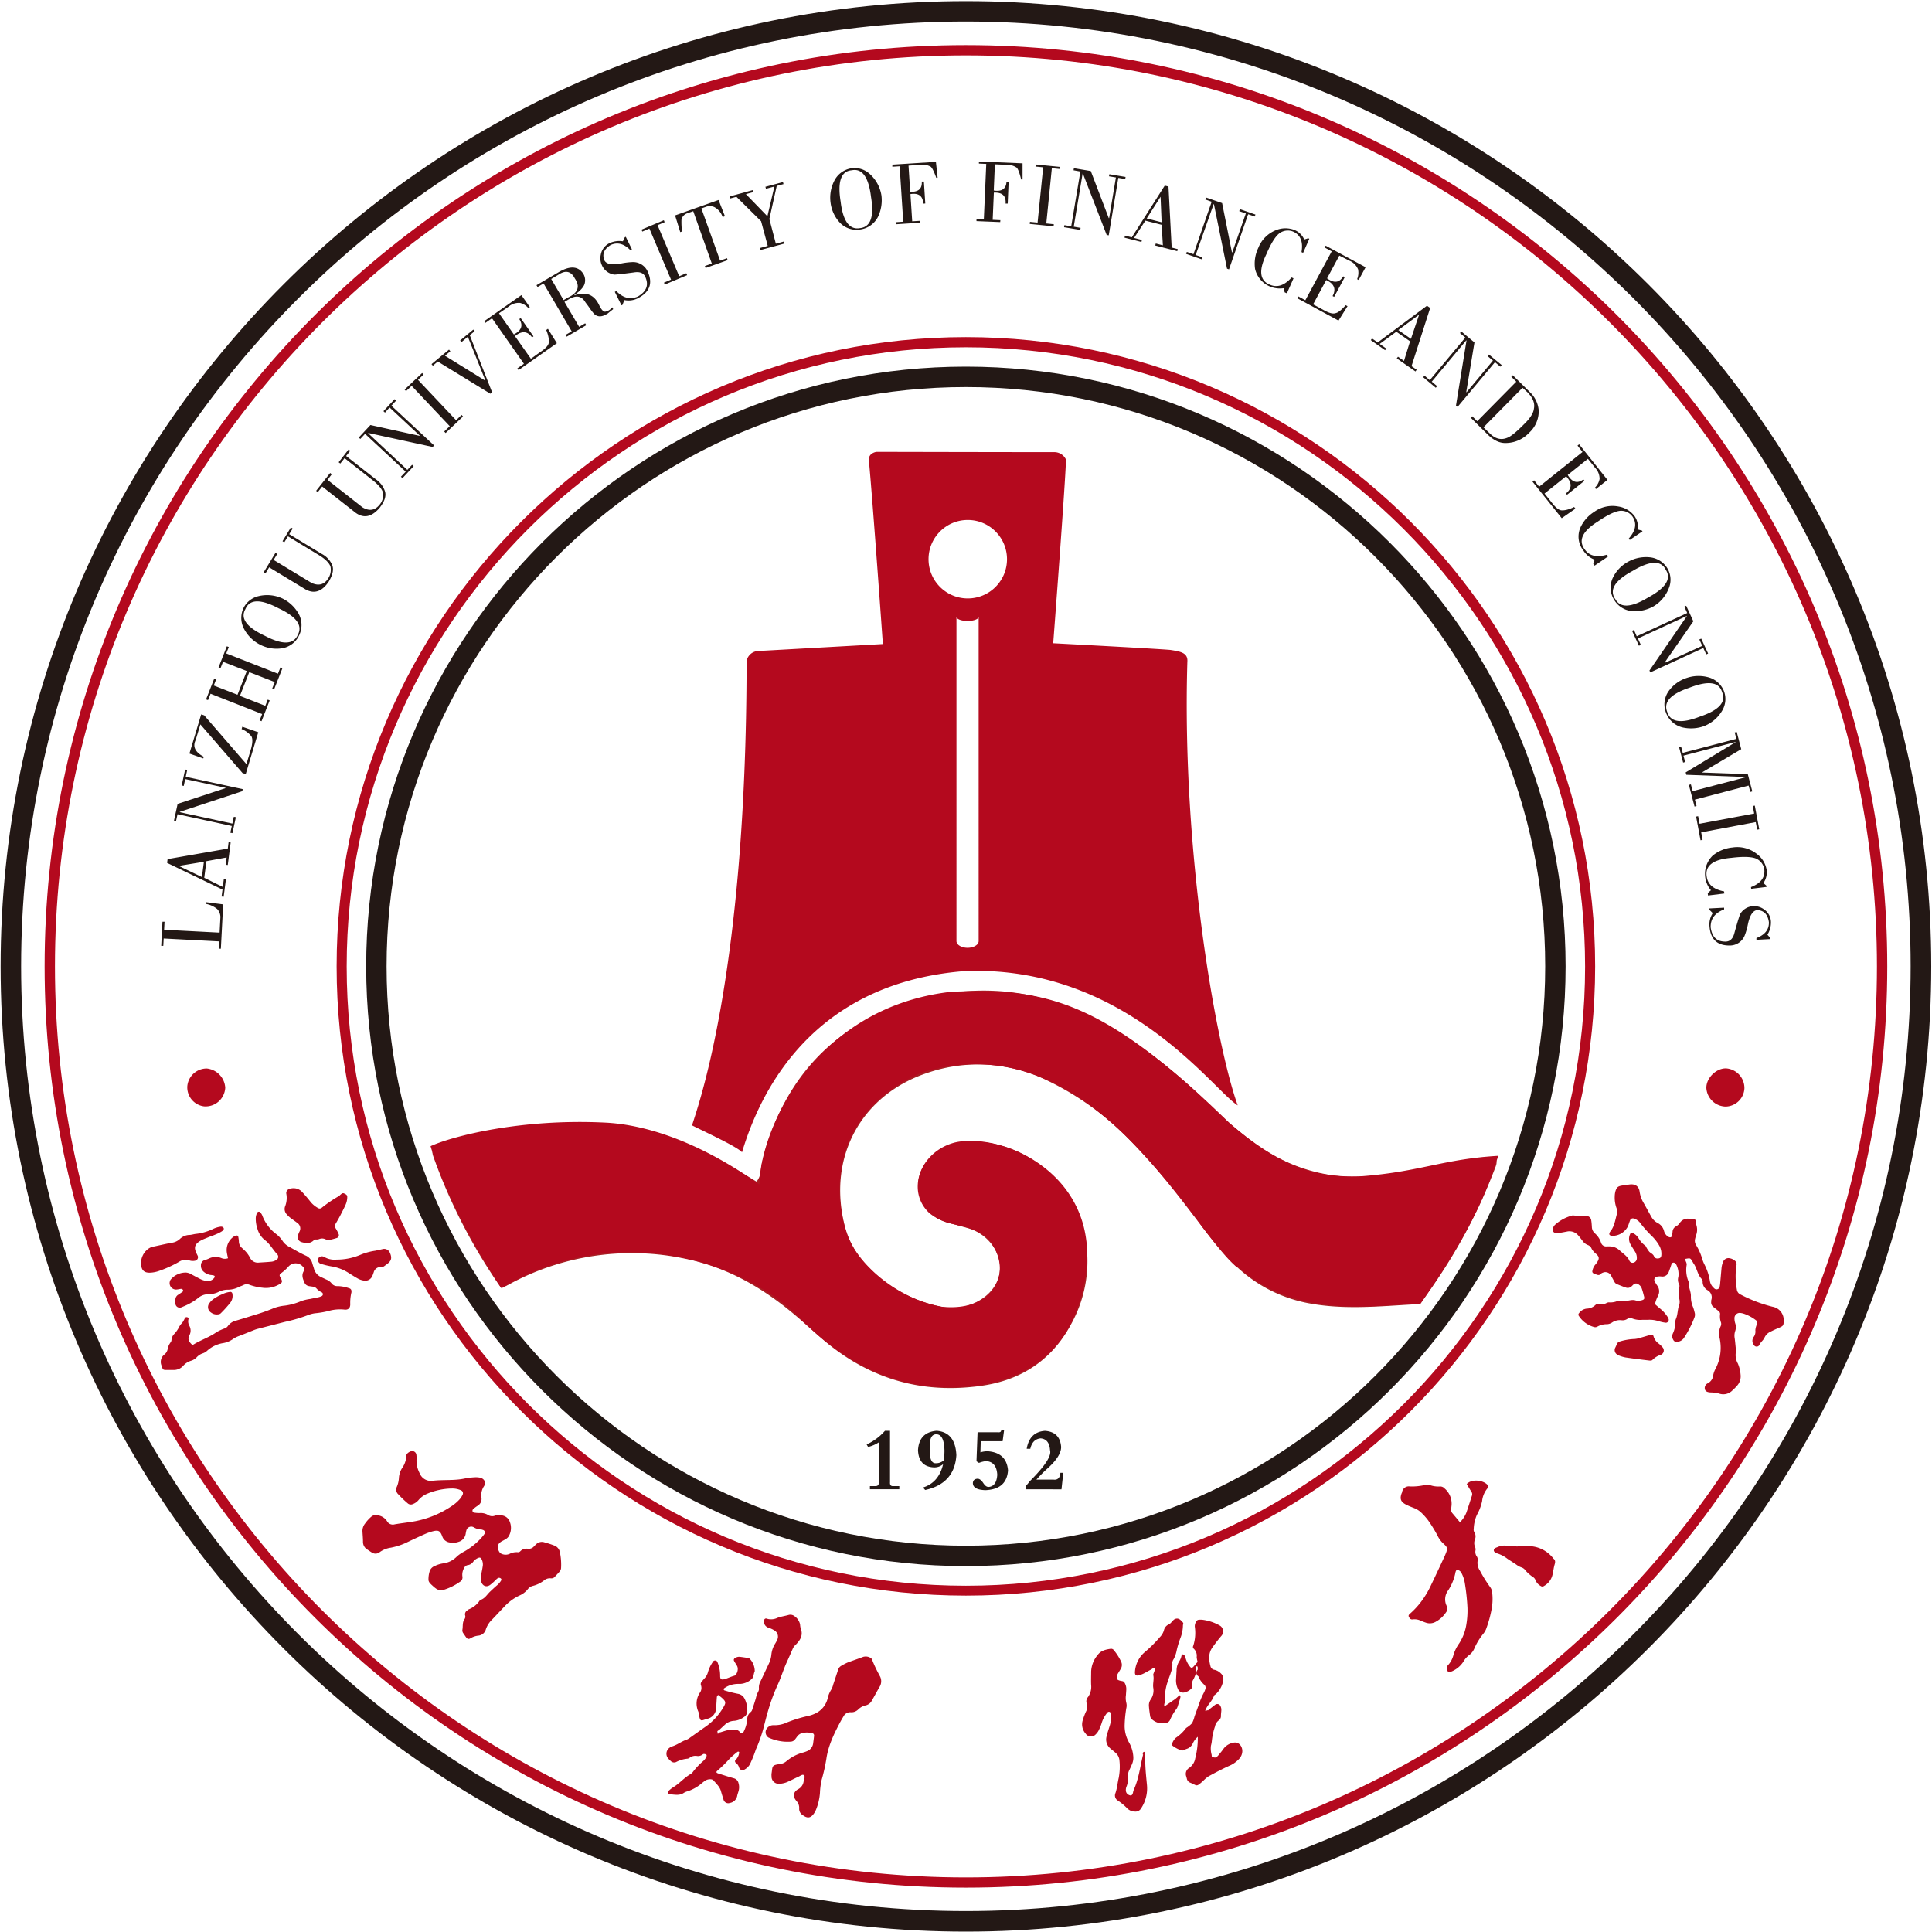 <svg xmlns="http://www.w3.org/2000/svg" width="865" height="865" fill="none"><path fill="#B4091E" d="M92.601 478.385a9.23 9.23 0 0 1 8.246 8.574 8.816 8.816 0 0 1-9.46 8.389 8.575 8.575 0 0 1-7.517-9.075 8.703 8.703 0 0 1 8.731-7.888M772.561 495.435a8.855 8.855 0 0 1-8.579-8.218c-.18-4.573 4.589-9.218 9.119-8.86a8.846 8.846 0 0 1 7.92 8.86 8.58 8.58 0 0 1-8.46 8.218"/><path fill="#A81F24" d="M224.213 576.402a247.7 247.7 0 0 1-30.195-58.59c-.857-2.344-.471-4.358 2.172-5.302a87 87 0 0 1 10.332-3.502 234.4 234.4 0 0 1 67.421-5.287c17.878 1.272 34.026 7.702 49.473 16.292 5.045 2.858 10.004 5.844 15.305 9.031 2.287-2.858 1.844-5.93 2.487-8.574 9.846-40.014 35.197-65.036 74.995-74.153 30.995-7.145 60.237-.329 86.787 17.005a246.7 246.7 0 0 1 37.44 30.196 205 205 0 0 0 18.9 16.619c19.78 15.106 41.86 19.807 66.15 15.12 12.18-2.343 24.3-4.558 36.57-6.745 2.46-.443 4.99-.443 7.15-.629 1.63 2.33.53 4.016 0 5.574a245.1 245.1 0 0 1-31.68 57.847c-2.42 2.529-2.72 2.615-7.28 2.858-14.57.886-29.09 2.1-43.67-.543A64.1 64.1 0 0 1 553 566.47a153 153 0 0 1-16.23-19.291 345 345 0 0 0-31-36.856 129.7 129.7 0 0 0-37.15-26.694 70.2 70.2 0 0 0-53.317-3.301c-28.709 9.46-44.757 36.398-37.326 67.622a40.6 40.6 0 0 0 9.66 18.192 62.24 62.24 0 0 0 32.767 18.691 24.1 24.1 0 0 0 15.048-1.057c7.645-3.215 12.304-9.289 12.304-16.477 0-6.73-5.145-13.847-12.261-16.691-2.358-.943-4.873-1.429-7.331-2.2-1.744-.501-3.544-.844-5.245-1.43-13.204-4.901-15.976-20.563-5.273-29.852 4.93-4.288 10.818-5.831 17.149-5.96 22.135-.486 43.845 15.82 49.815 37.456a58 58 0 0 1-5.2 44.514c-8.58 15.848-22.265 24.837-40.014 27.324q-40.227 5.716-71.18-20.936c-4.144-3.573-8.174-7.303-12.361-10.818-14.419-12.204-30.581-21.478-49.158-25.165a115.07 115.07 0 0 0-76.596 10.346c-1.3.672-2.587 1.429-3.887 2.029q-.979.332-2.001.486"/><path fill="#231815" d="M432.453 701.173c-148.061 0-268.5-120.454-268.5-268.502 0-148.049 120.496-268.517 268.5-268.517 148.009 0 268.499 120.453 268.499 268.517 0 148.062-120.39 268.502-268.499 268.502m0-527.873c-143.017 0-259.368 116.353-259.368 259.371S289.55 692.042 432.453 692.042c142.899 0 259.369-116.368 259.369-259.371 0-143.004-116.3-259.371-259.369-259.371"/><path fill="#B4091E" d="M432.451 714.39c-155.349 0-281.732-126.384-281.732-281.721s126.44-281.735 281.732-281.735c155.289 0 281.729 126.384 281.729 281.735S587.86 714.39 432.451 714.39m0-558.897c-152.834 0-277.231 124.326-277.231 277.233S279.545 709.96 432.451 709.96c152.909 0 277.229-124.326 277.229-277.163 0-152.835-124.32-277.304-277.229-277.304"/><path fill="#B4091E" d="M432.451 845.133c-227.444 0-412.474-185.032-412.474-412.463 0-227.433 185.087-412.479 412.474-412.479 227.389 0 412.519 185.032 412.519 412.479 0 227.445-185.03 412.463-412.519 412.463m0-820.34c-224.857 0-407.844 182.917-407.844 407.877 0 224.959 182.987 407.89 407.844 407.89 224.859 0 407.899-182.917 407.899-407.89 0-224.975-182.93-407.877-407.899-407.877"/><path fill="#231815" d="M432.447 864.826C194.143 864.826.281 670.963.281 432.67.281 194.378 194.2.5 432.447.5c238.249 0 432.209 193.864 432.209 432.17s-193.86 432.156-432.209 432.156m0-855.194c-233.26 0-422.99 189.776-422.99 422.995 0 233.22 189.773 422.996 422.99 422.996 233.219 0 422.989-189.776 422.989-422.996S665.766 9.632 432.447 9.632"/><path fill="#231815" d="m99.918 404.917-1.03 19.85h-.942l.17-3.273-24.835-1.301-.172 3.288h-.93l.559-10.79h.929l-.186 3.587 24.836 1.286.372-7.017a5.35 5.35 0 0 0-1.43-3.529 11.3 11.3 0 0 0-4.901-2.287v-.786zM101.149 393.742l-1.015 7.76-.929-.115.416-3.101-24.808-11.946.227-1.701 26.952-4.701.357-2.858.929.128-1.3 10.075-.929-.114.415-3.259-9.046 1.658-.972 7.445 8.303 4.087.471-3.572zm-10.746-1.072.886-6.83-11.275 1.843zM103.777 369.822l-24.293-5.273-.672 3.058-.914-.2 1.63-7.489 21.434-7.045v-.157l-18.034-3.901-.658 3.058-.929-.2 1.558-7.146.915.201-.658 3.058 25.523 5.53-.186.915-27.995 9.246v.158l23.536 5.101.658-3.044.914.186-1.543 7.145-.929-.2zM91.415 320.263l18.919 21.849 2.115-7.045c.658-2.529.701-4.287.143-5.344a10.3 10.3 0 0 0-4.415-3.287l.314-1.057 7.145 2.472-5.615 18.72-1.43-.457-18.876-21.793-2.115 7.031q-2.145 4.416 3.629 7.459l-.215.758-6.201-2.187 5.258-17.534zM106.334 311.059l4.159-10.632-10.632-4.116-1.144 2.858-.871-.343 3.715-9.474.872.343-1.143 2.858 23.15 9.074 1.143-2.858.886.343-3.715 9.46-.872-.343 1.143-2.858-11.432-4.444-4.173 10.632 11.361 4.444 1.086-2.758.872.343-3.644 9.317-.872-.343 1.143-2.858-23.093-9.103-1.143 2.858-.872-.328 3.659-9.332.87.343-1.085 2.773zM133.866 284.565a10.23 10.23 0 0 1-7.745 5.716 16.04 16.04 0 0 1-9.66-1.644 16.62 16.62 0 0 1-7.431-7.545 10.38 10.38 0 0 1 0-8.888 10.11 10.11 0 0 1 6.845-5.331 16.27 16.27 0 0 1 10.775 1.172 17 17 0 0 1 6.516 5.859 10.53 10.53 0 0 1 .7 10.661m-.557-.286q3.487-6.303-8.574-11.933-12.047-6.344-14.833.315-3.63 6.244 8.702 12.004 11.79 6.2 14.705-.386M118.062 256.213l5.274-8.689.8.486-1.628 2.672 16.99 10.304q4.73 2.144 7.388-1.93a7.03 7.03 0 0 0 1.072-5.387c-.572-1.672-2.357-3.444-5.401-5.273l-13.634-8.275-1.629 2.673-.799-.487 3.729-6.159.815.486-1.544 2.515 14.576 8.847a10.24 10.24 0 0 1 4.588 4.801c.872 1.987.37 4.502-1.43 7.531q-4.502 6.773-10.403 3.573l-16.305-9.903-1.63 2.672zM141.531 219.756l6.288-7.988.729.572-1.901 2.515 15.633 12.275c2.959 1.786 5.488 1.429 7.56-1.029a6.95 6.95 0 0 0 1.715-5.216c-.357-1.743-1.944-3.701-4.73-5.902l-12.547-9.846-1.915 2.401-.743-.571 4.444-5.717.743.572-1.843 2.344 13.418 10.517a10.3 10.3 0 0 1 3.987 5.316q.916 3.13-2.357 7.303-5.274 6.216-10.747 2.3l-15.019-11.775-1.929 2.458zM181.654 211.182l-18.206-16.934-2.129 2.287-.686-.643 5.216-5.602 21.978 4.844.1-.114-13.504-12.576-2.058 2.301-.686-.643 5.002-5.387.686.643-2.129 2.286 19.12 17.792-.629.686-28.78-6.26-.115.115 17.535 16.405 2.129-2.287.7.644-5.016 5.373-.672-.686zM206.664 185.775l.643.686-7.788 7.417-.643-.686 2.501-2.372-17.077-18.063-2.501 2.358-.643-.686 7.845-7.417.643.686-2.501 2.372 17.077 18.077zM193.803 163.754l-.6-.729 7.831-6.488.6.729-2.415 2.001 17.963 11.117.114-.1-7.831-19.506-2.858 2.401-.6-.729 5.901-4.888.601.714-2.172 1.802 10.003 25.594-.815.6-23.536-14.419zM249.321 153.664l-17.148 12.032-.543-.771 2.944-2.058-14.29-20.364-2.958 2.058-.529-.757 16.648-11.675 3.773 5.373-.644.457a7.36 7.36 0 0 0-3.744-2.344 7.15 7.15 0 0 0-5.13 1.672l-4.287 2.973 6.645 9.474q5.188-2.673 2.429-6.874l.644-.443 5.716 8.189-.629.457c-2.044-2.858-4.587-3.087-7.66-.557l7.145 10.117 3.959-2.858c2.544-1.643 3.887-3.101 4.03-4.287s0-3.044-1.129-5.716l.757-.543zM262.51 145.591l-8.774 5.144-.472-.814 2.701-1.572-12.589-21.435-2.701 1.586-.472-.815 10.246-6.016q7.218-4.072 10.561.686a5.56 5.56 0 0 1 .686 4.859c-.472 1.429-1.987 3.101-4.587 4.873l.085.128q7.675-2.672 11.004 4.287c1.043 2.172 2 3.187 2.858 3.03a4.87 4.87 0 0 0 3.029-1.958l.472.815c-.572.457-1.429 1.114-2.458 1.986l-.414.229c-2.33 1.429-4.287 1.343-5.717-.1a27 27 0 0 1-2.143-2.816c-.772-1.114-1.429-1.914-1.772-2.415-1.629-2.772-4.073-3.229-7.302-1.329l-2.03 1.201 6.574 11.189 2.701-1.586zm-15.719-20.678 5.545 9.446 1.886-1.115q6.859-3.129 3.144-8.574-2.515-4.887-7.345-1.686zM279.545 134.343l-.857 2.158-.429.215-3.001-6.045.7-.343c3.059 3.158 6.288 3.944 9.704 2.386 3.615-2.115 4.772-4.844 3.486-8.159q-1.029-3.301-5.316-2.587-6.387.858-8.76.986a7.14 7.14 0 0 1-5.53-4.073 7.42 7.42 0 0 1-.529-4.973 7.02 7.02 0 0 1 4.287-5.216c1.767-.732 3.7-.96 5.588-.657l.857-1.815.429-.2 2.758 5.616-.714.343c-2.858-2.858-5.717-3.672-8.789-2.3q-4.43 2.7-2.858 6.83c.872 1.787 3.43 2.258 7.674 1.429a32 32 0 0 1 5.116-.6 7.15 7.15 0 0 1 6.688 4.387q3.358 7.588-4.073 11.59a9.08 9.08 0 0 1-6.431 1.028M307.268 122.34l.372.857-10.003 4.201-.358-.857 3.159-1.343-9.689-22.865-3.173 1.344-.357-.872 10.003-4.202.358.872-3.173 1.344 9.689 22.864zM325.785 116.481l-9.874 3.501-.314-.886 3.101-1.101-8.317-23.436-2.515.886a3.84 3.84 0 0 0-2.758 2.972q-.064 2.055.128 4.101c.144.344.217.713.214 1.087l-.885.315-2.315-7.475 19.463-6.902 2.858 7.26-1.029.37a7.87 7.87 0 0 0-3.744-4.472 5.06 5.06 0 0 0-4.016 0l-1.757.615 8.388 23.379 3.087-1.1zM343.58 96.817l3.129-13.305-3.772 1.015-.243-.9 7.86-2.115.242.914-3.029.8-3.301 14.82 2.901 11.061 3.472-.943.243.914-10.575 2.858-.242-.9 3.472-.943-2.972-11.033-11.047-10.946-2.858.772-.243-.915 10.432-2.858.243.9-3.329.9zM385.094 102.749a10.26 10.26 0 0 1-9.131-3.13 16 16 0 0 1-4.102-8.888 16.6 16.6 0 0 1 2.001-10.404 10.38 10.38 0 0 1 7.345-4.987c3.012-.432 6.058.53 8.274 2.615a16.3 16.3 0 0 1 5.159 9.532c.37 2.95-.024 5.947-1.143 8.702a10.52 10.52 0 0 1-8.403 6.56m-.086-.615q7.146-.714 4.988-13.833-1.601-13.49-8.66-12.061-7.145.558-4.973 13.976 1.571 13.176 8.645 11.918M411.741 99.719l-10.617.685v-.928l3.272-.215-1.6-24.822-3.273.214v-.943l19.506-1.243.772 7.145h-.614c-1.029-2.858-1.858-4.516-2.515-5.002a7.7 7.7 0 0 0-4.916-.786l-4.988.33.743 11.703q5.503.285 5.188-4.573h.943l.629 9.832-.929.071c-.129-3.444-2.044-4.887-5.716-4.287l.786 12.176 3.429-.215zM447.813 99.432l-10.618-.443v-.944l3.287.144 1.086-24.809-3.287-.142v-.93l19.535.815v7.217h-.629c-.7-2.958-1.429-4.702-1.957-5.26a7.75 7.75 0 0 0-4.802-1.3l-5.001-.214-.501 11.733q5.445.856 5.716-3.987h.944l-.415 9.846h-.943c.257-3.444-1.429-5.073-5.259-4.93l-.529 12.19 3.444.156zM471.82 100.39l-.1.943-10.689-1.086.1-.928 3.416.342 2.503-24.75-3.432-.343.1-.93 10.732 1.072-.1.944-3.42-.343-2.48 24.736zM479.606 101.333l4.1-24.536-3.06-.558.16-.928 7.56 1.271 8.06 21.093h.16l3.03-18.22-3.09-.515.16-.929 7.26 1.215-.16.929-3.09-.514-4.29 25.722-.92-.157-10.64-27.466h-.14l-3.97 23.75 3.07.529-.14.915-7.26-1.201.15-.929zM511.051 108.334l-7.59-1.929.24-.915 3.03.772 14.75-23.164 1.67.414 1.43 27.323 2.73.7-.23.915-9.86-2.53.24-.9 3.19.815-.57-9.189-7.27-1.858-5.05 7.746 3.49.9zm2.36-10.532 6.67 1.715-.47-11.432zM534.337 113.808l8.15-23.479-2.86-1.029.3-.886 7.24 2.515 4.4 22.065h.16l6.06-17.435-2.96-1.029.32-.886 6.94 2.415-.31.886-2.95-1.028-8.57 24.679-.89-.314-5.86-28.867h-.14l-8.03 22.751 2.96 1.029-.32.886-6.93-2.416.32-.886zM586.211 106.905l-2.77 6.288-.73-.314c.82-4.659-.45-7.731-3.78-9.203a6.29 6.29 0 0 0-6.21.857c-1.8 1.429-3.73 4.573-5.71 9.232q-5.415 11.117 1.77 13.79c3.19 1.295 6.36.185 9.5-3.33l.86.386-2.97 6.716-1-.443-.37-1.872a11.353 11.353 0 0 1-12.87-8.574c-.47-3.221.02-6.511 1.43-9.446a14.04 14.04 0 0 1 7.71-7.859 11.22 11.22 0 0 1 8.46-.186 8.23 8.23 0 0 1 4.41 4.287l1.79-.572zM599.278 143.532l-18.45-10.004.44-.829 3.17 1.715 11.81-21.893-3.16-1.7.44-.829 17.89 9.646-3.11 5.716-.69-.372c.58-1.392.72-2.926.42-4.401a7.17 7.17 0 0 0-3.81-3.83l-4.58-2.315-5.49 10.189q4.71 3.43 7.23-.9l.69.371-4.75 8.817-.7-.371c1.69-3.134.73-5.516-2.86-7.145l-5.86 10.875 4.29 2.3c2.62 1.534 4.53 2.083 5.72 1.644 1.16-.2 2.7-1.429 4.58-3.573l.83.443zM620.142 156.793l-6.4-4.501.54-.757 2.56 1.786 22.05-16.434 1.43.986-8.35 26.051 2.3 1.615-.54.772-8.36-5.845.54-.757 2.69 1.886 2.71-8.789-6.14-4.287-7.46 5.459 2.94 2.072zm5.94-9.017 5.63 3.944 3.66-10.846zM640.127 170.227l15.93-19.091-2.4-2.015.6-.715 5.89 4.916-3.669 22.208.13.1 11.819-14.177-2.4-2.001.6-.714 5.711 4.701-.6.729-2.4-2.015-16.73 20.008-.731-.586 4.711-29.082-.11-.1-15.451 18.492 2.4 2-.599.729-5.64-4.716.599-.728zM661.402 188.576l17.47-17.691-2.23-2.201.67-.672 7.68 7.588a12.74 12.74 0 0 1 3.93 8.275c.06 3.756-1.5 7.356-4.29 9.874a14.41 14.41 0 0 1-10.47 4.602c-2.73.085-5.43-1.191-8.11-3.83l-7.56-7.474.66-.672zm20.26-14.948-17.48 17.706 2.86 2.744c2.45 2.411 5.03 3.058 7.76 1.943 1.54-.533 4-2.505 7.37-5.916 2.86-2.744 4.39-5.126 4.6-7.145.5-2.444-.48-4.859-2.85-7.288zM699.223 232.004l-13.09-16.362.73-.586 2.24 2.858 19.42-15.548-2.24-2.858.73-.586 12.68 15.934-5.14 4.101-.48-.614a7.4 7.4 0 0 0 2.1-3.887 7.17 7.17 0 0 0-2-5.002l-3.23-4.03-9.03 7.231c2 3.344 4.29 4.001 7 2.001l.5.614-7.82 6.245-.48-.6c2.76-2.219 2.78-4.777.07-7.674l-9.66 7.717 3.03 3.787c1.81 2.429 3.34 3.672 4.6 3.744 1.26.071 3.03-.229 5.62-1.501l.58.743zM735.402 237.863l-5.71 3.873-.44-.643c3.14-3.534 3.69-6.812 1.64-9.832a6.24 6.24 0 0 0-5.72-2.544c-2.31.315-5.59 1.901-9.8 4.788-6.99 4.372-8.9 8.584-5.72 12.632 2.02 2.791 5.29 3.526 9.82 2.201l.53.771-6.07 4.145-.62-.915.66-1.758a10.26 10.26 0 0 1-5.07-4.115 10.09 10.09 0 0 1-1.43-10.003 16.26 16.26 0 0 1 6.23-7.26 13.98 13.98 0 0 1 10.82-2.443c2.89.423 5.51 1.962 7.28 4.287a8.2 8.2 0 0 1 1.43 6.016l1.83.457zM722.537 268.317a10.3 10.3 0 0 1-.44-9.632 16.2 16.2 0 0 1 6.769-7.145 16.6 16.6 0 0 1 10.411-1.958c3.07.49 5.769 2.331 7.339 5.016a9.96 9.96 0 0 1 .601 8.646 16.27 16.27 0 0 1-6.99 8.288 17.3 17.3 0 0 1-8.57 2.129 10.53 10.53 0 0 1-9.12-5.344m.55-.301c2.18 4.278 7.07 4.135 14.69-.428 7.99-4.306 10.67-8.464 8.03-12.476-2.11-4.325-7.05-4.158-14.84.501-7.84 4.201-10.48 8.335-7.94 12.403zM732.803 284.879l22.61-10.418-1.31-2.858.84-.4 3.21 6.96-12.86 18.491v.143l16.85-7.631-1.31-2.858.85-.386 3.08 6.674-.85.386-1.31-2.858-23.72 10.932-.39-.844 16.71-24.293v-.143l-21.87 10.089 1.3 2.858-.85.386-3.08-6.674.86-.385zM745.887 319.033a10.23 10.23 0 0 1 1.19-9.575 15.98 15.98 0 0 1 7.86-5.844 16.52 16.52 0 0 1 10.59-.186c2.94.996 5.29 3.262 6.39 6.173 1.01 2.842.69 5.988-.86 8.574a16.3 16.3 0 0 1-8.29 6.988c-2.8.976-5.81 1.208-8.73.672a10.52 10.52 0 0 1-8.15-6.802m.59-.215q2.16 6.874 14.55 2.044c8.57-2.858 11.9-6.507 10-10.946-1.32-4.621-6.22-5.284-14.69-1.987-8.4 2.811-11.69 6.441-9.86 10.889M777.422 330.808l-.76-2.858.91-.243 2.02 7.717-17.63 10.446 20.57.743 2.02 7.717-.9.243-.76-2.859-24.05 6.302.74 2.859-.9.228-2.54-9.674.91-.243.79 3.029 23.61-6.187v-.158l-26.45-.986-.29-1.057 22.61-13.69-23.6 6.188.76 2.858-.91.243-1.83-6.96.91-.243.75 2.858zM762.283 376.038l-.91.171-1.99-10.604.92-.172.63 3.388 24.45-4.574-.63-3.387.91-.171 1.99 10.604-.92.172-.64-3.387-24.43 4.587zM790.887 397.102l-6.84.843-.09-.771c4.42-1.701 6.39-4.373 5.95-7.988a6.27 6.27 0 0 0-3.9-4.873c-2.22-.786-5.85-.858-10.92-.229q-12.3 1.056-10.92 8.574c.53 3.415 3.12 5.559 7.75 6.459l.11.929-7.3.9-.13-1.086 1.43-1.271c-3.84-4.593-3.48-11.367.81-15.534a16.42 16.42 0 0 1 8.86-3.615c3.81-.592 7.69.411 10.73 2.772 2.38 1.708 4 4.268 4.52 7.145a8.3 8.3 0 0 1-1.43 6.002l1.43 1.257zM766.843 408.835l-1.64-1.629v-.472l6.72-.343v.772c-4.1 1.572-6.11 4.234-6.02 7.988.54 4.158 2.57 6.288 6.13 6.416 2.32.2 3.82-1.086 4.5-3.83q1.71-6.202 2.55-8.431a7.12 7.12 0 0 1 5.91-3.601 7.4 7.4 0 0 1 4.77 1.429 6.99 6.99 0 0 1 3.13 5.945 10.3 10.3 0 0 1-1.58 5.416l1.33 1.5v.458l-6.25.328v-.786c3.79-1.429 5.72-3.844 5.58-7.145-.49-3.415-2.21-5.216-5.14-5.373-1.97.1-3.42 2.272-4.28 6.488a29 29 0 0 1-1.43 4.93 7.155 7.155 0 0 1-6.66 4.43c-5.54.076-8.55-2.691-9.05-8.303a9.2 9.2 0 0 1 1.43-6.187"/><path fill="#B4091E" d="M249.537 704.744c-.329.343-.658.671-.958 1.029a2.11 2.11 0 0 1-1.986.871 4.12 4.12 0 0 0-3.13 1.029 13.5 13.5 0 0 1-5.058 2.401 4.17 4.17 0 0 0-2.244 1.629 9.76 9.76 0 0 1-3.587 2.644 21.8 21.8 0 0 0-6.945 5.173c-1.772 1.815-3.472 3.687-5.23 5.516a10.9 10.9 0 0 0-2.858 4.416 3.82 3.82 0 0 1-3.487 2.859 8.7 8.7 0 0 0-3.43 1.2c-.843.486-1.429.286-1.972-.514-.414-.543-.757-1.129-1.157-1.672a2.1 2.1 0 0 1-.472-1.615c.315-1.644-.114-3.474 1.043-4.917a1.97 1.97 0 0 0 .158-1.658 2.03 2.03 0 0 1 1.014-2.143c.207-.19.438-.355.686-.486a10.4 10.4 0 0 0 4.773-3.801.8.8 0 0 1 .386-.386c2.043-.615 2.987-2.472 4.416-3.787.886-.829 1.772-1.672 2.686-2.472a9.3 9.3 0 0 0 2.087-2.272c.185-.329.343-.772 0-1.029a1.2 1.2 0 0 0-1.344-.229 7 7 0 0 0-1.043.9 23 23 0 0 1-2.529 2.23c-1.701 1.129-3.373.371-3.944-1.658a6.1 6.1 0 0 1 0-2.858c.214-1.215.5-2.415.671-3.63a5.05 5.05 0 0 0-.557-3.601.94.94 0 0 0-1.2-.471 5.15 5.15 0 0 0-2.516 1.857 3.44 3.44 0 0 1-2.3 1.429c-1.143.129-1.715 1.072-2.087 2.072a5.8 5.8 0 0 0-.385 3.073 2.245 2.245 0 0 1-1.172 2.372 25.7 25.7 0 0 1-7.045 3.501 3.95 3.95 0 0 1-3.787-.643 10 10 0 0 1-1.129-.929c-.843-.786-1.944-1.629-2.058-2.715a11.9 11.9 0 0 1 .586-4.173 3.78 3.78 0 0 1 2.158-2.129 13 13 0 0 1 3.758-1.186 10.35 10.35 0 0 0 6.202-3.087 15.5 15.5 0 0 1 3.244-2.201 31 31 0 0 0 7.674-6.101q.764-.854 1.429-1.787a1.17 1.17 0 0 0-.729-1.815 2.2 2.2 0 0 0-.829-.2 6.84 6.84 0 0 1-3.258-1 2.243 2.243 0 0 0-3.301 1.501q-.188.705-.286 1.429a4.45 4.45 0 0 1-3.172 3.601 7.4 7.4 0 0 1-3.944.286 4.03 4.03 0 0 1-3.373-2.759c-.9-2.429-1.715-2.858-4.087-2.286a23 23 0 0 0-3.73 1.3 272 272 0 0 0-7.431 3.43 30 30 0 0 1-7.745 2.644 11.14 11.14 0 0 0-4.944 1.958 3 3 0 0 1-3.716.128c-.743-.471-1.429-.957-2.158-1.429a3.93 3.93 0 0 1-1.672-3.201c0-1.529-.142-3.044-.228-4.573a5.26 5.26 0 0 1 1.157-3.687 16.7 16.7 0 0 1 2.858-3.129 2.86 2.86 0 0 1 2.401-.6 5.89 5.89 0 0 1 4.573 2.658 2.946 2.946 0 0 0 3.415 1.429c3.087-.543 6.217-.858 9.289-1.429a44 44 0 0 0 16.319-6.803 17.5 17.5 0 0 0 3.602-3.129 8.5 8.5 0 0 0 1.2-1.886 1.43 1.43 0 0 0-.872-2.058 9.5 9.5 0 0 0-3.858-.743 29.5 29.5 0 0 0-11.318 2.429 10.3 10.3 0 0 0-3.601 2.658 6.1 6.1 0 0 1-2.73 1.929 2.07 2.07 0 0 1-2.143-.343 46 46 0 0 1-4.201-4.015 2.86 2.86 0 0 1-.715-3.401c.559-1.309.877-2.708.943-4.13a9.4 9.4 0 0 1 1.429-4.287 10 10 0 0 0 1.872-5.531c0-1.043 1.915-2.258 2.973-2.029a1.89 1.89 0 0 1 1.529 1.558c.103.757.125 1.523.071 2.286a12.1 12.1 0 0 0 1.429 6.088 5.375 5.375 0 0 0 5.573 3.358c4.916-.614 10.004 0 14.791-1.086a32 32 0 0 1 4.287-.5 9.4 9.4 0 0 1 2.001.1c2.157.3 3.286 2.129 2.1 3.93a7.24 7.24 0 0 0-1.1 5.144 3.53 3.53 0 0 1-1.758 3.587c-.707.449-1.372.96-1.986 1.529a.886.886 0 0 0 .471 1.529c.846.133 1.702.196 2.558.186a6.2 6.2 0 0 1 3.587.829c.973.637 2.199.75 3.273.3a5.8 5.8 0 0 1 3.386 0 4.29 4.29 0 0 1 3.13 2.758 7.39 7.39 0 0 1-.515 6.573 3.7 3.7 0 0 1-1.2 1.144q-.831.524-1.715.957c-2.043 1.129-2.458 2.601-1.314 4.73.295.503.761.885 1.314 1.072a4.38 4.38 0 0 0 3.344-.086 6.83 6.83 0 0 1 3.573-.743 1.43 1.43 0 0 0 1.272-.457 3.8 3.8 0 0 1 3.372-1.086 3.05 3.05 0 0 0 2.758-1.115c.243-.286.543-.514.8-.786a3.66 3.66 0 0 1 3.93-.943c1.486.399 2.951.876 4.387 1.429a3.89 3.89 0 0 1 2.387 2.744c.531 2.429.724 4.92.571 7.402-.128 1.215-1.029 1.829-1.657 2.601M652.313 702.773c-.68.586-.68 1.429-.89 2.243a22.8 22.8 0 0 1-3.03 7.017 6.65 6.65 0 0 0-.67 7.002c.46.932.34 2.049-.32 2.858a12.9 12.9 0 0 1-4.61 4.216 5.34 5.34 0 0 1-4.49.357c-.7-.243-1.43-.514-2.06-.786a6.7 6.7 0 0 0-3.73-.657 1.32 1.32 0 0 1-1.42-.629c-.59-.815-.6-1.215.15-1.872a36.2 36.2 0 0 0 4.7-4.973 40.6 40.6 0 0 0 4.81-7.96c1.94-4.03 3.84-8.088 5.71-12.132.16-.329.32-.658.46-1 1.43-3.359 1.34-3.559-1.07-5.717a12.2 12.2 0 0 1-2.32-3.372 63 63 0 0 0-4.18-6.759c-1-1.312-2.11-2.537-3.32-3.659-.97-.836-2.09-1.48-3.3-1.9-1.1-.458-2.23-.872-3.27-1.429-2.32-1.229-2.79-2.53-1.95-4.959.09-.162.16-.329.22-.5a3.037 3.037 0 0 1 3.56-2.644c2.37.07 4.75-.18 7.05-.743.64-.133 1.3-.083 1.91.143 1.37.479 2.83.687 4.28.614.86-.087 1.71.249 2.27.901a8.94 8.94 0 0 1 3.06 7.859c-.07.545-.11 1.094-.11 1.644-.05.547.12 1.089.47 1.514 1.13 1.315 2.23 2.658 3.43 4.102a12.65 12.65 0 0 0 2.86-4.287c.88-2.501 1.64-5.045 2.48-7.56.24-.599.16-1.275-.21-1.8a83 83 0 0 1-2.09-3.487c2.25-2.373 7.15-1.73 9.12.214.51.395.61 1.13.22 1.643-.03.031-.05.059-.08.086a10.66 10.66 0 0 0-2.38 5.716 21.7 21.7 0 0 1-2.32 6.131 16.7 16.7 0 0 0-1.43 6.373c-.09.45-.02.919.22 1.315.66 1.012.77 2.289.3 3.401a4.37 4.37 0 0 0 .13 3.473c.17.424.22.891.14 1.343a3.49 3.49 0 0 0 .66 2.858c.36.653.45 1.423.25 2.143a6.3 6.3 0 0 0 1.1 4.145 60.4 60.4 0 0 0 4.48 7.216c.56.726.9 1.601.97 2.515.28 2.277.23 4.582-.14 6.845a52 52 0 0 1-2.39 9.003c-.3.958-.79 1.846-1.43 2.615a28.3 28.3 0 0 0-3.99 6.531 7.1 7.1 0 0 1-2.51 3.158 9.4 9.4 0 0 0-2.33 2.672 11.33 11.33 0 0 1-4.37 4.059q-.48.265-.99.471c-.6.186-1.29.501-1.77-.128a2.22 2.22 0 0 1 0-2.515 10.54 10.54 0 0 0 2.6-4.759 17.6 17.6 0 0 1 2.54-5.144 21.8 21.8 0 0 0 3.25-8.66c.4-2.441.56-4.916.47-7.388a97 97 0 0 0-1.17-10.904 14.7 14.7 0 0 0-1.43-4.43 2.86 2.86 0 0 0-2.1-1.643M695.552 697.87c.8.586.841 1.429.51 2.53-.439 1.429-.599 3.044-.949 4.545a7.7 7.7 0 0 1-3.811 5.116c-.44.343-1.06.343-1.51 0a5.16 5.16 0 0 1-2.319-2.587 2.55 2.55 0 0 0-1.181-1.429 18 18 0 0 1-3.26-2.858 3.5 3.5 0 0 0-1.86-1.43 7.7 7.7 0 0 1-2.16-1.157c-1.35-.929-2.74-1.787-4.1-2.701a15 15 0 0 0-4.28-2.315c-.8-.215-1.76-.643-1.82-1.429 0-1.086 1.14-1.229 1.95-1.601a6.9 6.9 0 0 1 4.01-.457c2.45.287 4.92.34 7.37.157h1.101a14.21 14.21 0 0 1 12.309 5.616M754.603 563.628c-.16.471.1.871.25 1.3.21.4.32.847.32 1.3a13.46 13.46 0 0 0 1.01 7.989c-.3 2.129.96 4.058.87 6.173-.03 1.649.3 3.287.95 4.802.29.767.52 1.556.7 2.357a3.46 3.46 0 0 1 0 2.158 47.3 47.3 0 0 1-4.58 9.046 4.04 4.04 0 0 1-3.38 2.029 1.51 1.51 0 0 1-1.56-.871 3 3 0 0 1-.21-2.858 11.6 11.6 0 0 0 1.1-4.773c-.02-.548.05-1.095.22-1.615.96-2.101.72-4.487 1.59-6.602a5.3 5.3 0 0 0 0-2.444c-.27-1.809-.27-3.65 0-5.459.09-.353.06-.727-.1-1.057a4.6 4.6 0 0 1-.34-3.43 9.27 9.27 0 0 0-.76-5.087c-.16-.43-.44-.803-.81-1.072a.95.95 0 0 0-1.33.151c-.04.052-.07.106-.1.163-.23.6-.42 1.215-.63 1.815-.22.6-.42 1.215-.66 1.801a3 3 0 0 1-3.19 2.086 5.7 5.7 0 0 0-2.18.086c-.77.169-1.26.93-1.09 1.702.03.146.08.284.16.413.34.646.73 1.27 1.14 1.872a4.29 4.29 0 0 1 .42 4.416 14.8 14.8 0 0 0-1.43 3.901c.81.714 1.63 1.429 2.46 2.129 1.14.923 2.13 2.012 2.95 3.23.27.374.49.777.66 1.2.25.674-.1 1.422-.78 1.668-.2.075-.43.097-.65.061-.99-.144-1.98-.364-2.94-.657-1.66-.542-3.4-.756-5.13-.629h-2.2a9.7 9.7 0 0 1-4.58-.614 1.85 1.85 0 0 0-2.07.114c-.82.6-1.85.837-2.86.657a6.28 6.28 0 0 0-3.93.943c-.67.479-1.46.773-2.28.858a8.6 8.6 0 0 0-4.48 1.1c-.48.264-1.06.31-1.58.129a11.8 11.8 0 0 1-6.69-4.945.92.92 0 0 1 .09-1.229 4.84 4.84 0 0 1 3.44-2.029 5.86 5.86 0 0 0 3.94-1.672 1.86 1.86 0 0 1 1.79-.386c1.08.248 2.21.079 3.17-.471.32-.172.68-.265 1.05-.272a8.3 8.3 0 0 0 3.23-.386c.98-.486 2.18.386 3.17-.371 1.87.443 3.7-.758 5.61-.086a4.46 4.46 0 0 0 2.16 0c1.89-.329 1.82-.915 1.43-2.229-.27-1.058-.54-2.115-.91-3.144a3.46 3.46 0 0 0-1.53-1.872 1.65 1.65 0 0 0-2.25.171c-.27.229-.51.501-.78.744-.68.647-1.67.857-2.56.543-1.43-.472-2.74-1.029-4.1-1.572-.5-.242-.89-.652-1.1-1.158-.49-.886-.97-1.772-1.43-2.629a2.855 2.855 0 0 0-3.7-1.301c-.35.115-.67.305-.93.558-.61.7-1.27.528-1.99.243l-1.01-.415a.954.954 0 0 1-.7-1.272 5.84 5.84 0 0 1 1.26-2.701c.25-.265.48-.553.68-.857 1.27-1.858 1.2-2.729-.57-4.201a7.3 7.3 0 0 1-1.73-2.072 2.84 2.84 0 0 0-1.71-1.672 5.17 5.17 0 0 1-2.49-2.058c-.63-.786-1.21-1.601-1.9-2.344a5.09 5.09 0 0 0-4.97-1.629c-.99.186-1.98.4-2.96.529q-1.095.143-2.19.071a1.336 1.336 0 0 1-1.19-1.477c0-.022 0-.045.01-.066.07-.832.46-1.605 1.08-2.158a18.6 18.6 0 0 1 7.4-4.015c.18-.07.36-.11.55-.115 1.98.217 3.98.299 5.97.243a2.23 2.23 0 0 1 2.23 2.058c.16.9.2 1.815.27 2.715a3.93 3.93 0 0 0 1.26 2.93 9.5 9.5 0 0 1 2.86 4.287 2.32 2.32 0 0 0 2.53 1.643h1.08c1.76-.05 3.47.609 4.75 1.829 1.54 1.429 3.35 2.501 4.28 4.473a1.56 1.56 0 0 0 1.99.95l.06-.021a2.02 2.02 0 0 0 1.33-1.901c.04-1.107-.28-2.2-.9-3.115-.62-1.029-1.3-2.001-1.88-3.044a4.91 4.91 0 0 1-.2-4.73.753.753 0 0 1 1.09-.443 5.84 5.84 0 0 1 2.64 2.315c.73 1.265 1.7 2.368 2.86 3.244.15.102.29.226.4.372.43.903.97 1.747 1.6 2.515.72.671 1.72 1 2.1 2.058.28.6.9.96 1.56.9 1.04 0 1.56-.343 1.69-1.343a7.4 7.4 0 0 0-.97-4.488 19.5 19.5 0 0 0-3.15-4.072 54 54 0 0 1-5.13-5.716 5.57 5.57 0 0 0-3.03-2.244 1.314 1.314 0 0 0-1.74.872c-.34.843-.59 1.729-.93 2.586a7.82 7.82 0 0 1-7.15 4.287 2.5 2.5 0 0 1-.78-.228.676.676 0 0 1-.37-.876c0-.009.01-.016.01-.025.06-.263.17-.514.32-.743 2.04-2.429 2.28-5.53 3.17-8.388.15-.623.08-1.28-.2-1.858-.7-1.82-1.01-3.768-.9-5.716.01-.636.1-1.267.24-1.886.56-2.087 1.21-2.588 3.46-2.859.98-.1 1.97-.3 2.97-.429 2.5-.314 4.15.773 4.47 3.288.28 1.808.91 3.542 1.86 5.101 1.14 1.972 2.2 4.016 3.33 5.988a6.9 6.9 0 0 0 2.86 2.858 5.51 5.51 0 0 1 2.86 3.544 4.26 4.26 0 0 0 1.87 2.601c.91.543 1.66.286 1.81-.715 0-.457.09-.914.15-1.429.02-1.03.59-1.969 1.5-2.458a4.9 4.9 0 0 0 1.8-1.657 4.28 4.28 0 0 1 3.78-1.801q1.11-.031 2.19.129c.66.086 1.19.357 1.19 1.214.02.635.13 1.264.31 1.873.35 1.34.28 2.755-.18 4.058-.21.603-.38 1.219-.52 1.843-.2.905-.05 1.855.44 2.644a25.2 25.2 0 0 1 2.86 6.531c.22.696.5 1.374.82 2.029a25 25 0 0 1 2.48 7.231 5.35 5.35 0 0 0 1.9 3.544c.5.617 1.39.72 2.01.228.32-.248.51-.615.54-1.014q.195-.94.24-1.901c.2-2.086.37-4.187.56-6.273.09-.986.33-1.951.73-2.858a2.53 2.53 0 0 1 2.86-1.572c.81.124 1.58.46 2.22.972.71.448 1.07 1.293.89 2.114-.56 3.619-.5 7.306.17 10.904.1 1.01.75 1.882 1.69 2.272a64 64 0 0 0 14.29 5.459 6.03 6.03 0 0 1 4.99 6.316c0 2.087-.22 2.315-2.25 3.173a52 52 0 0 0-3.48 1.6 5.4 5.4 0 0 0-2.86 2.744c-.52 1.215-1.8 2.001-2.32 3.344a1.425 1.425 0 0 1-2.41 0 2.97 2.97 0 0 1-.16-3.587c.66-.872.95-1.975.79-3.058.08-.992.35-1.961.78-2.858a1.43 1.43 0 0 0-.56-1.672 19 19 0 0 0-5.3-2.858 7.7 7.7 0 0 0-1.6-.357 2.34 2.34 0 0 0-2.67 2.443c0 .732.11 1.459.33 2.158a5.34 5.34 0 0 1 0 3.487 6.5 6.5 0 0 0-.23 3.244c.19 1.357.3 2.729.44 4.101.15.622.19 1.265.12 1.901a7.73 7.73 0 0 0 .85 5.287c.69 1.603 1.1 3.308 1.23 5.045.2 1.75-.35 3.502-1.51 4.83-.66.76-1.36 1.476-2.12 2.143a5.7 5.7 0 0 1-6.05 1.429 14.3 14.3 0 0 0-3.81-.486c-1.05-.085-2.15-.3-2.48-1.357a2.334 2.334 0 0 1 1.31-2.758 4.58 4.58 0 0 0 2.43-3.744c.21-1.003.57-1.968 1.07-2.858a20.3 20.3 0 0 0 1.78-13.59 8.1 8.1 0 0 1 .35-5.102 2.55 2.55 0 0 0 .27-1.872 7.76 7.76 0 0 1-.42-3.758 1.6 1.6 0 0 0-.72-1.429c-.7-.572-1.43-1.144-2.14-1.701a2.57 2.57 0 0 1-1.09-2.629v-.543a3.64 3.64 0 0 0-1.71-4.459 4.3 4.3 0 0 1-2.15-3.63 1.9 1.9 0 0 0-.34-1.286c-2.04-2-2.17-4.987-3.8-7.145-.19-.314-.37-.639-.53-.972-.89-1.357-.89-1.357-3.04-.971"/><path fill="#B4091E" d="M723.262 603.254c.18-.4.43-.9.63-1.429.34-.857.97-1.1 1.85-1.357 2.02-.58 4.1-.906 6.19-.972.91-.086 1.8-.283 2.66-.586 1.5-.4 2.97-.886 4.47-1.286a.94.94 0 0 1 1.22.536c.03.057.04.117.05.179a6.07 6.07 0 0 0 2.36 3.258c.64.509 1.23 1.083 1.75 1.715.73.888.6 2.203-.29 2.936-.15.126-.32.229-.5.308a8.96 8.96 0 0 0-3.7 2.2c-.46.558-1.2.429-1.82.357-3.44-.414-6.88-.843-10.31-1.343-.9-.168-1.78-.417-2.63-.743a4.7 4.7 0 0 1-1.22-.614 2.35 2.35 0 0 1-.71-3.159M102.072 563.341c-.186-.986-.443-1.958-.558-2.958a7.3 7.3 0 0 1 3.13-6.731 3.3 3.3 0 0 1 1.229-.457.615.615 0 0 1 .786.457c.163.747.263 1.508.3 2.272a3.8 3.8 0 0 0 1.429 2.858l.557.529a12.7 12.7 0 0 1 2.973 3.758 3.84 3.84 0 0 0 4.044 2.215c1.743-.114 3.501-.2 5.259-.371a4.8 4.8 0 0 0 2.486-.815 1.6 1.6 0 0 0 .486-2.443c-1.944-2.015-3.201-4.573-5.459-6.331a9.74 9.74 0 0 1-3.472-5.13 14.3 14.3 0 0 1-.758-4.702c.01-.867.226-1.719.629-2.486a.83.83 0 0 1 1.429-.157 4.7 4.7 0 0 1 1.015 1.743 18.57 18.57 0 0 0 5.716 7.645 13 13 0 0 1 3.301 3.473 7.85 7.85 0 0 0 3.115 2.615c2.315 1.329 4.63 2.658 7.059 3.787a5.09 5.09 0 0 1 3.058 3.472c.215.829.529 1.615.744 2.43a5.71 5.71 0 0 0 3.201 3.772l2.343 1.101a5.7 5.7 0 0 1 2.287 1.629 3.13 3.13 0 0 0 2.858 1.3c1.742.06 3.462.393 5.101.986.613.127 1.035.69.986 1.315a2 2 0 0 1 0 .514 19.6 19.6 0 0 0-.528 5.317c0 1.758-.944 2.615-2.701 2.386a18.6 18.6 0 0 0-7.26.687c-1.88.454-3.789.774-5.716.957a12.6 12.6 0 0 0-3.072.772 73.4 73.4 0 0 1-10.432 3.072l-12.347 3.158a19 19 0 0 0-2.243.801c-1.973.771-3.93 1.6-5.917 2.343a11.8 11.8 0 0 0-2.858 1.429 10.85 10.85 0 0 1-4.615 1.829 13.93 13.93 0 0 0-7.003 3.459 5.2 5.2 0 0 1-1.8 1.057 6.34 6.34 0 0 0-2.671 1.658 5.7 5.7 0 0 1-2.645 1.686 7.64 7.64 0 0 0-3.516 2.258 5.59 5.59 0 0 1-4.287 1.872h-2.858c-1.914 0-1.929 0-2.5-1.843a4.16 4.16 0 0 1 1.257-5.102 3.97 3.97 0 0 0 1.43-2.429 7.1 7.1 0 0 1 1.215-2.858c.29-.321.466-.728.5-1.158a4.28 4.28 0 0 1 1.086-2.572 13.3 13.3 0 0 0 2-2.673 8.7 8.7 0 0 1 1.773-2.543c.447-.635.825-1.315 1.128-2.029a.915.915 0 0 1 1.143-.372.643.643 0 0 1 .486.786 3.92 3.92 0 0 0 .358 2.958 4.45 4.45 0 0 1 0 4.401c-.83 1.601-.115 2.787.985 3.873.238.27.64.326.944.129 3.314-2.029 7.073-3.216 10.26-5.502a22.5 22.5 0 0 1 3.601-1.658 2.86 2.86 0 0 0 1.429-1.014 6.26 6.26 0 0 1 3.872-2.53c2.63-.786 5.259-1.586 7.86-2.415a83 83 0 0 0 9.003-3.186 19.9 19.9 0 0 1 4.916-1.086 27 27 0 0 0 7.145-1.987 19.6 19.6 0 0 1 4.115-.987c1.201-.271 2.415-.471 3.63-.743a8 8 0 0 0 1.501-.514.96.96 0 0 0 .114-1.672 7.2 7.2 0 0 1-2.458-1.815 2.53 2.53 0 0 0-1.601-.758c-.6-.085-1.214-.157-1.814-.271a2.56 2.56 0 0 1-1.93-1.529c-.714-1.658-1.429-3.287-.357-5.13a1.63 1.63 0 0 0-.414-2.087 4.29 4.29 0 0 0-6.288-.114 19.5 19.5 0 0 1-3.515 3.172 1.03 1.03 0 0 0-.329 1.544c1.429 2.515 1.014 2.729-1.615 3.987a11.57 11.57 0 0 1-6.202.914 24.6 24.6 0 0 1-5.859-1.314 3.2 3.2 0 0 0-2.772.114c-.629.329-1.315.514-1.958.829a10.9 10.9 0 0 1-5.344 1.243 9.2 9.2 0 0 0-3.815 1 10 10 0 0 1-4.588 1.001 7.43 7.43 0 0 0-4.83 1.929 27.3 27.3 0 0 1-5.944 3.429c-.5.201-.987.429-1.43.586a1.915 1.915 0 0 1-2.528-1.756v-1.787a2.52 2.52 0 0 1 1.27-2.158c.587-.386 1.172-.772 1.745-1.187.27-.2.613-.4.413-.828a.96.96 0 0 0-1.029-.601c-.7.086-1.429.286-2.086.301a2.86 2.86 0 0 1-2.686-3.959q.08-.246.228-.457a8.72 8.72 0 0 1 6.945-3.187c.87.082 1.71.37 2.444.843 1.215.643 2.43 1.315 3.658 1.929a8.1 8.1 0 0 0 3.215.986 3.51 3.51 0 0 0 3.401-1.6.544.544 0 0 0-.285-.829 9 9 0 0 0-1.543-.257 6.2 6.2 0 0 1-3.016-1.429 3.42 3.42 0 0 1-1.242-2.93 2.3 2.3 0 0 1 1.758-2.315 12.6 12.6 0 0 0 1.728-.643 6.86 6.86 0 0 1 5.63-.257 4 4 0 0 0 2.987.086M129.498 532.345a5.25 5.25 0 0 1 5.716 1.258 74 74 0 0 1 3.958 4.658 11.7 11.7 0 0 0 3.158 2.573 1.43 1.43 0 0 0 1.715-.086 57.7 57.7 0 0 1 7.874-5.33c.143-.086.229-.272.357-.386 1.129-1.001 1.286-1.015 2.473-.343.467.22.754.699.728 1.215a8.5 8.5 0 0 1-.757 3.501c-.743 1.657-1.586 3.272-2.415 4.887-.6 1.157-1.258 2.287-1.915 3.416a2.09 2.09 0 0 0 0 2.401c.487.793.907 1.625 1.258 2.487a1.316 1.316 0 0 1-.814 1.672c-1.1.342-2.202.643-3.316.886a3.96 3.96 0 0 1-2.03-.401 3.38 3.38 0 0 0-2.558 0 3.2 3.2 0 0 1-1.286.2 1.54 1.54 0 0 0-1.186.386c-1.629 1.558-3.558 1.315-5.43.786a2.33 2.33 0 0 1-1.601-3.029 9 9 0 0 1 .658-1.687 2.944 2.944 0 0 0-.958-3.859c-.8-.643-1.657-1.215-2.486-1.829a11.9 11.9 0 0 1-2.272-2.044 3.47 3.47 0 0 1-.715-3.572c.688-1.754.88-3.661.557-5.516a1.873 1.873 0 0 1 1.287-2.244"/><path fill="#B4091E" d="M94.284 553.539c-1.07.443-2.143.857-3.2 1.314-.569.239-1.12.521-1.644.844-2.172 1.429-2.615 2.758-1.658 5.044.23.543.543 1.057.772 1.601a1.615 1.615 0 0 1-1.272 2.129 4.87 4.87 0 0 1-2.6-.186 5.36 5.36 0 0 0-4.53.657 51 51 0 0 1-9.175 4.159 13.3 13.3 0 0 1-3.63.7c-2.6.143-3.929-.929-4.158-3.472a7.96 7.96 0 0 1 3.244-7.246 5.6 5.6 0 0 1 2.43-.986c2.686-.557 5.344-1.2 8.044-1.686a6.5 6.5 0 0 0 3.544-1.615 6.5 6.5 0 0 1 4.288-1.886c.971 0 1.914-.343 2.858-.457a23.4 23.4 0 0 0 7.86-2.258 11.5 11.5 0 0 1 2.757-.9c.658-.129 1.43-.243 1.887.471.285.443 0 1.072-.958 1.643q-.908.554-1.886.972c-.958.429-1.958.815-2.944 1.215zM171.837 567.028a7.5 7.5 0 0 1-1.429.243 3.16 3.16 0 0 0-3.087 2.386c-.214.557-.372 1.143-.643 1.686a3.416 3.416 0 0 1-3.887 1.987 8.1 8.1 0 0 1-2.858-1.044c-1.186-.671-2.372-1.429-3.501-2.129a20.1 20.1 0 0 0-8.131-3.186 35.5 35.5 0 0 1-4.559-1.101 1.756 1.756 0 0 1-1.1-2.629c.148-.322.44-.555.786-.629a2.01 2.01 0 0 1 1.757.172 9.2 9.2 0 0 0 5.516 1.171c3.71.015 7.383-.734 10.79-2.2a27.3 27.3 0 0 1 6.587-1.787c1.029-.228 2.072-.443 3.087-.686a2.77 2.77 0 0 1 3.272 1.329c1.201 2.53.872 3.873-1.186 5.373zM99.586 579.433a10.2 10.2 0 0 1 3.344-1.001.887.887 0 0 1 1.1.772 4.98 4.98 0 0 1-.814 3.916 52 52 0 0 1-4.373 4.872 1.77 1.77 0 0 1-1.186.486 4.17 4.17 0 0 1-3.187-.829 2.858 2.858 0 0 1-.643-4.287 7.6 7.6 0 0 1 2.301-2.114 19 19 0 0 1 3.458-1.815M322.313 775.667c1.072-.328 2.143-.686 3.244-.971a9.8 9.8 0 0 1 3.358-.329 2.99 2.99 0 0 1 2.415 1.2c.615.815 1.186.658 1.672-.343a15.2 15.2 0 0 0 1.558-5.387 4 4 0 0 1 1.429-3.215 2.1 2.1 0 0 0 .786-1.129c.557-1.701 1.129-3.401 1.629-5.116.217-.988.549-1.947.986-2.858a2.53 2.53 0 0 0 .4-1.629 5.6 5.6 0 0 1 .772-3.244q1.8-3.831 3.615-7.674a12.2 12.2 0 0 0 1.2-4.287 11.3 11.3 0 0 1 1.658-4.759q.524-.832.929-1.729a3.2 3.2 0 0 0-1.215-4.201 11 11 0 0 0-2.858-1.286 2.96 2.96 0 0 1-1.857-3.144c.1-.615.628-1.101 1.186-.886a6.56 6.56 0 0 0 4.93-.372c1.586-.571 3.301-.8 4.93-1.257a2.97 2.97 0 0 1 2.672.571 5.96 5.96 0 0 1 2.458 3.673c.027.563.109 1.123.243 1.672 1.315 3.144-.2 5.43-2.286 7.502a4.95 4.95 0 0 0-1.172 1.558c-.943 2.143-1.872 4.287-2.858 6.445-1.429 3.158-2.415 6.516-3.873 9.689a83 83 0 0 0-4.001 10.546c-1 3.258-1.787 6.53-2.658 9.803a66 66 0 0 1-3.187 8.761 58 58 0 0 1-2.629 6.559 5.93 5.93 0 0 1-2.344 2.372 1.6 1.6 0 0 1-2.529-.829 4.06 4.06 0 0 0-1.358-2.043.87.87 0 0 1-.171-1.429 5.15 5.15 0 0 0 1.572-3.458c-.443-.386-.758-.129-1.029.1a42 42 0 0 0-3.187 2.772 57 57 0 0 1-5.43 5.359c-.786.614-.686 1.043.214 1.329 2.358.743 4.687 1.515 7.045 2.172a2.86 2.86 0 0 1 2.058 2.115 6.33 6.33 0 0 1 .114 3.344c-.2.829-.543 1.615-.686 2.443a3.985 3.985 0 0 1-3.272 3.144 2.173 2.173 0 0 1-2.858-1.543c-.4-1.243-.8-2.515-1.143-3.773-.558-2-2.101-3.315-3.373-4.816-.572-.671-2.344-.614-3.43 0q-.952.612-1.815 1.344a18.6 18.6 0 0 1-6.373 3.587 5.5 5.5 0 0 0-1.572.657c-2.072 1.429-4.287.757-6.559.643a.98.98 0 0 1-.643-.472.815.815 0 0 1 .286-.986 14 14 0 0 1 1.986-1.6c2.858-1.658 4.944-4.287 7.874-5.959a3.8 3.8 0 0 0 1.215-1.172 31 31 0 0 1 4.287-4.516 5.8 5.8 0 0 0 1.557-2c.143-.358.272-.786 0-1.029a2.1 2.1 0 0 0-1.043-.3.7.7 0 0 0-.514.185 3.37 3.37 0 0 1-2.644.715 4.28 4.28 0 0 0-3.215.772 1.97 1.97 0 0 1-1.029.443 13.6 13.6 0 0 0-5.059 1.5 2.11 2.11 0 0 1-2.386-.429 11 11 0 0 1-1.001-.986 3.272 3.272 0 0 1 .572-5.073c.216-.185.463-.33.729-.428 2.4-.629 4.287-2.231 6.673-3.045a5 5 0 0 0 1.229-.657c2.315-1.63 4.602-3.287 6.931-4.902a27.65 27.65 0 0 0 8.574-9.275c.986-1.714.9-2.3-.543-3.672-.6-.572-1.3-1.058-1.929-1.558-.657.415-.615 1.015-.657 1.544-.115 1.429-.158 2.858-.286 4.287a5.03 5.03 0 0 1-4.002 4.858c-2.643.701-3.172 1.758-3.715-2.215a4.5 4.5 0 0 0-.286-1.086 8.8 8.8 0 0 1 .715-8.388 3.57 3.57 0 0 0 .471-3.43 1.54 1.54 0 0 1 .415-1.572c.343-.443.7-.886 1.086-1.3a6.4 6.4 0 0 0 1.643-2.858 15.6 15.6 0 0 1 2.158-4.573 1.142 1.142 0 0 1 2.172.2 15.8 15.8 0 0 1 1.143 6.073c0 1.187.372 1.772 1.772 1.43 1.401-.343 2.973-1.158 4.53-1.572 1.086-.301 2.172-2.858 1.229-4.473-.428-.743-.914-1.429-1.3-2.187a.87.87 0 0 1 .324-1.189q.024-.014.047-.025a3.3 3.3 0 0 1 2.144-.615c1.215.143 2.429.329 3.644.515.279.048.546.15.786.3a8 8 0 0 1 2.315 5.516c0 .286-.186.543-.257.814-.3 1.072-.358 2.315-1.358 3.016a8.2 8.2 0 0 1-4.616 1.957c-.857 0-1.7 0-2.543.1a10.35 10.35 0 0 0-4.945 1.915.544.544 0 0 0 .172.915 59 59 0 0 0 6.03 1.529 3.99 3.99 0 0 1 3.016 2.286 11.2 11.2 0 0 1 1.171 5.188 3.29 3.29 0 0 1-1.7 3.058 8.4 8.4 0 0 1-4.187 1.557 6.44 6.44 0 0 0-4.287 1.872c-.772.686-1.529 1.429-2.287 2.101a.96.96 0 0 0-.543.4.43.43 0 0 0-.357.343c-.629 1.301-1.986 1.629-3.044 2.288l-.086.084.215-.084c1.114-.53 2.058-1.43 3.415-1.288a.69.69 0 0 1 .586-.5M364.072 780.455c.114-.901.286-2.115.415-3.344 0-.658-.272-1.015-.944-1.158a10 10 0 0 0-3.372-.2 4.29 4.29 0 0 0-3.358 1.858c-.258.386-.543.757-.844 1.129a2.53 2.53 0 0 1-1.929 1.043q-1.428.077-2.858 0a21.1 21.1 0 0 1-7.145-1.858 2.857 2.857 0 0 1-.514-4.287 3.58 3.58 0 0 1 2.758-1.229 12.9 12.9 0 0 0 6.045-1.214 59 59 0 0 1 9.202-2.859 15 15 0 0 0 3.23-1.043 10.1 10.1 0 0 0 5.802-6.888 12 12 0 0 1 1.586-3.887 8.7 8.7 0 0 0 .915-2.357 501 501 0 0 0 2.129-6.445 3.12 3.12 0 0 1 1.543-1.944 25 25 0 0 1 2.773-1.429c2.286-.872 4.63-1.629 6.916-2.515a4.13 4.13 0 0 1 3.501.543c.24.146.419.374.5.643a59 59 0 0 0 3.258 6.917q.048.132.115.257a4.74 4.74 0 0 1 0 5.073c-1.186 2.043-2.287 4.115-3.458 6.159a4.16 4.16 0 0 1-2.858 2.143 6.8 6.8 0 0 0-3.187 1.758 4.3 4.3 0 0 1-3.316 1.301 3.34 3.34 0 0 0-3.286 1.8 55 55 0 0 0-1.687 2.944c-2.686 5.102-5.187 10.289-6.016 16.076a78 78 0 0 1-2.1 9.375 31.3 31.3 0 0 0-.772 5.873 25 25 0 0 1-1.715 7.417 9.4 9.4 0 0 1-1.072 1.973c-1.429 1.943-2.858 2.101-4.83.657a3.27 3.27 0 0 1-1.686-3.045 4.41 4.41 0 0 0-1.1-3.215 7 7 0 0 1-.829-1.143 2.86 2.86 0 0 1 .743-3.787q.332-.274.714-.472a4.63 4.63 0 0 0 2.473-3.572c.185-.9.785-2.058.143-2.672-.644-.615-1.687.314-2.487.657-1.558.672-3.058 1.5-4.616 2.186a10 10 0 0 1-3.815.958 3.23 3.23 0 0 1-3.601-3.416 6 6 0 0 1 0-1.128c.543-3.259-.158-3.816 3.858-4.288a5.56 5.56 0 0 0 2.858-1.314 19.2 19.2 0 0 1 7.76-3.93 17 17 0 0 0 1.586-.6 4.29 4.29 0 0 0 2.572-3.501"/><path fill="#B4091E" d="m317.532 777.096 3.458-2.057.5 1a11.2 11.2 0 0 1-3.487 1.886c-.671-.028-.728-.314-.471-.829M321.359 774.698a.456.456 0 0 1 .543-.401.443.443 0 0 1-.543.401M322.315 775.668a.73.73 0 0 1-.815.372.645.645 0 0 1 .815-.372"/><path fill="#B4091E" d="m317.527 777.098.486.829a3.9 3.9 0 0 1-2.072.515.46.46 0 0 1-.386-.272.5.5 0 0 1 .214-.414c.586-.243 1.172-.443 1.758-.658M512.68 787.485c.08 1.829.14 3.644.27 5.459.16 2.101.37 4.187.57 6.274.34 3.676-.59 7.359-2.63 10.433a2.86 2.86 0 0 1-2.73 1.429 4.87 4.87 0 0 1-3.47-1.429 24.2 24.2 0 0 0-4.2-3.487 2.66 2.66 0 0 1-1.06-3.388c.74-2.172.9-4.473 1.43-6.674.52-2.696.63-5.458.31-8.188a4.97 4.97 0 0 0-1.85-3.258c-.68-.615-1.43-1.172-2.11-1.758a5.21 5.21 0 0 1-1.78-5.43c.33-1.429.81-2.858 1.23-4.201.58-1.641.86-3.376.81-5.116a4.3 4.3 0 0 0-.16-1.072.88.88 0 0 0-.78-.672.88.88 0 0 0-.69.315 13.1 13.1 0 0 0-2.46 4.287 23 23 0 0 1-1.28 3.315 6.6 6.6 0 0 1-1.56 2.229 2.86 2.86 0 0 1-4.04.153c-.17-.164-.33-.35-.46-.553a6.19 6.19 0 0 1-1.29-5.902 31 31 0 0 1 1.43-3.858c.63-1.129.77-2.469.37-3.701-.35-.98-.14-2.077.55-2.858a7.9 7.9 0 0 0 1.43-5.445c-.09-2 0-4.015 0-6.016a12.3 12.3 0 0 1 3-7.502c1.43-1.901 3.61-2.358 5.8-2.673.57-.053 1.13.225 1.43.715a23.6 23.6 0 0 1 3.2 5.073 3.34 3.34 0 0 1-.14 3.144c-.42.714-.88 1.429-1.28 2.115a3.53 3.53 0 0 0-.54 1.814c-.02.466.22.905.63 1.129.25.112.51.203.77.272.69.229 1.56.114 1.99.772.55.851.86 1.842.88 2.858 0 .914-.12 1.829-.15 2.743a9.1 9.1 0 0 0 .15 3.53c.2.802.2 1.642 0 2.444a53 53 0 0 0-.73 7.345c-.12 2.845.59 5.663 2.03 8.117a14.8 14.8 0 0 1 1.82 6.016 7 7 0 0 1-.53 3.473c-.34.857-.73 1.686-1.13 2.515a6.3 6.3 0 0 0-.74 3.429 9.1 9.1 0 0 1-.56 4.03c-.31.67-.42 1.413-.34 2.145.1.731.55 1.368 1.21 1.699 1.07.543 1.6.316 1.95-.899.08-.453.2-.896.35-1.329 2.13-4.617 2.76-9.633 3.89-14.52.1-.457.21-.886.33-1.329 1.19.114.76 1.186.86 1.986M528.003 758.976c.4.16.6.605.47 1.015-.33 1.229-.7 2.444-1.09 3.658a4.6 4.6 0 0 1-.67 1.501 22.3 22.3 0 0 0-2.86 4.901c-.64 1.429-2.24 1.544-3.59 1.529a6.85 6.85 0 0 1-4.28-1.614 2.4 2.4 0 0 1-1.03-1.558c-.22-1.529-.47-3.072-.56-4.616a4.53 4.53 0 0 1 .77-2.858 6.97 6.97 0 0 0 1.19-5.202c-.32-1.914.43-3.801 0-5.716-.1-.386.18-.871.31-1.3.28-.565.4-1.189.36-1.815-.8-.286-1.21.386-1.76.643-1.14.557-2.23 1.258-3.37 1.801-.74.353-1.52.617-2.33.786-1 .214-1.43-.329-1.43-1.344a12.58 12.58 0 0 1 4.35-9.045 57.7 57.7 0 0 0 6.8-6.745 7.2 7.2 0 0 0 1.81-2.987 3.76 3.76 0 0 1 2.13-2.701c.92-.4 1.35-1.215 2.02-1.815a2.27 2.27 0 0 1 2.73-.6c.63.43 1.19.956 1.65 1.558.36.386 0 .857 0 1.3a16.1 16.1 0 0 1-1.21 5.845 42 42 0 0 0-1.57 5.244 13.5 13.5 0 0 1-1.43 4.087c-.33.446-.51.978-.54 1.529.27 2.858-1.08 5.331-1.88 7.917a23.1 23.1 0 0 0-1.43 9.103c.09.8-.55 1.515-.22 2.53 1.28-.887 2.48-1.658 3.61-2.501a13 13 0 0 0 3.05-2.53"/><path fill="#B4091E" d="M512.683 787.486c-.56-.557-.25-1.572-1.05-2q.015-.392.12-.772c.06-.149.17-.27.31-.343.19-.1.33 0 .4.214.31.935.38 1.931.22 2.901M540.941 765.68c-.11.548-.65.9-1.2.785-.28 0-.3-.328 0-.514zM535.758 746.329a.43.43 0 0 1 .12-.214Z"/><path fill="#B4091E" d="M546.273 727.881a21.1 21.1 0 0 0-8.01-2.687 7 7 0 0 0-1.36 0 1.44 1.44 0 0 0-1.33.8 3.87 3.87 0 0 0-.64 2.287c.44 2.902.191 5.869-.719 8.66-.21.424-.1.937.26 1.243a4.27 4.27 0 0 1 1.309 3.73c.07.722.21 1.437.42 2.13l-1.77 2.058c-.68.786-1.149.8-1.719 0a10.4 10.4 0 0 1-1.931-3.901 2.02 2.02 0 0 0-.83-1.358c-.31-.214-.84-.171-.91.157a7.4 7.4 0 0 1-1.059 2.787 7.55 7.55 0 0 0-1.211 4.101c-.09 1.429-.16 2.858-.25 4.373 0 1.377.29 2.739.88 3.987a2.51 2.51 0 0 0 3.17 1.429 5.9 5.9 0 0 0 2.411-1.272 2.09 2.09 0 0 0 .849-2.158c-.17-.81 0-1.655.48-2.329.43-.8.74-1.658 1.1-2.487-.06-.233-.1-.472-.11-.714v-.114a2 2 0 0 1 0-.486 1.5 1.5 0 0 1 0-.429 2 2 0 0 1 0-.357v-.172c.06-.233.14-.463.23-.686.02-.068.051-.135.081-.2a.45.45 0 0 1 .13-.214c.1-.143.199-.143.269 0 .12.163.201.356.221.557v.257q.015.214 0 .429v.2l-.12.172c-.21.287-.371.619-.441.972-.03.255-.03.515 0 .771.27.372.37.886.86 1.058a9.35 9.35 0 0 0 2.61 3.787c.57.48.78 1.259.53 1.957a8.7 8.7 0 0 1-.74 1.772 31 31 0 0 0-2.05 4.788l-2.07 5.716a12.6 12.6 0 0 1-1.11 3.029c-.75.795-1.6 1.486-2.53 2.058a.6.6 0 0 0-.199.186 18.8 18.8 0 0 1-4.521 4.287 6.66 6.66 0 0 0-1.729 2.744.63.63 0 0 0 .169.728 12.7 12.7 0 0 0 3.821 2.072c.9.443 1.739-.328 2.599-.585a4.43 4.43 0 0 0 2.63-2.244 8.9 8.9 0 0 1 2.33-3.158c.07 3.248-.32 6.489-1.14 9.631a6.4 6.4 0 0 1-2.72 4.288 3.16 3.16 0 0 0-1.309 3.801c.1.343.199.7.279 1.057.18.816.76 1.484 1.55 1.772 3.27 1.343 2.48 2.044 5.71-.771.75-.798 1.58-1.508 2.49-2.115 2.97-1.615 5.96-3.201 9.03-4.588a12.9 12.9 0 0 0 4.63-3.201 5.25 5.25 0 0 0 1.431-3.458c0-2.315-1.701-4.516-4.451-3.672a6.87 6.87 0 0 0-4 2.643c-.61.901-1.339 1.729-2.029 2.587a8 8 0 0 1-.921.986c-.56.486-1.219.271-1.829.157-.62-.114-.43-.672-.52-1.086a10.4 10.4 0 0 1-.301-4.073c.17-.61.29-1.23.37-1.857.21-2.28.681-4.526 1.431-6.688a4.45 4.45 0 0 1 1.649-2.744 2.34 2.34 0 0 0 1.02-2.129c0-.815.15-1.629.18-2.458a3.74 3.74 0 0 0-.4-1.858 1.534 1.534 0 0 0-2.319-.6c-1.09.8-2.141 1.672-3.211 2.515-.36.314-.7.643-1.22.271q-.015-.135 0-.271c.87-2.415 3.02-4.073 3.87-6.516.1-.301.521-.501.801-.729a10.9 10.9 0 0 0 3.289-5.874c.33-1.277-.1-2.63-1.1-3.486a5.56 5.56 0 0 0-2.86-1.544 2.08 2.08 0 0 1-1.709-1.586c-.75-2.858-1.051-5.717.849-8.404 1.29-1.8 2.611-3.544 4.031-5.201a3.022 3.022 0 0 0-.571-4.53M610.089 526.586c-17.79.758-34.511-1.9-59.841-23.979-57.54-56.089-83.35-60.133-124.173-58.59-61.676 6.874-85.741 61.963-86.084 86.299-25.537-18.22-49.716-26.794-69.208-27.709-38.255-1.857-68.779 6.288-78.01 10.561 8.645 28.767 28.58 58.948 31.767 63.664 51.731-31.553 109.32-11.432 133.442 13.261 25.18 25.451 50.216 32.725 74.853 30.781 20.935-1.643 40.673-11.175 49.103-33.953a71.7 71.7 0 0 0 4.81-25.908c-.64-38.028-39.723-53.933-59.143-49.517-15.72 4.001-22.122 21.835-11.433 31.697 9.418 7.373 17.334 3.415 26.609 11.903q.768.984 1.429 2.044c8.817 13.218.414 30.252-22.55 27.923-21.979-3.93-39.584-21.535-42.871-33.896-7.045-22.466-3.044-55.09 34.297-71.081a90 90 0 0 1 6.645-1.715l.7-.157c71.037-14.976 112.377 71.238 133.017 88.858l.781.071c26.55 24.408 63.519 16.705 81.789 16.562 27.68-39.684 31.551-57.276 34.821-66.222-24.85 1.472-34.55 7.031-60.75 9.103"/><path fill="#B4091E" d="M432.034 434.77c71.963-2.715 111.133 53.375 122.123 60.135-9.63-26.81-25.11-112.752-22.55-198.637.33-4.058-3.17-4.574-7.56-5.274-6.49-.6-52.5-3.001-52.5-3.001s5.47-71.865 5.72-82.212a5.73 5.73 0 0 0-5.35-3.343c-22.621 0-79.496-.129-79.496-.129s-3.715.472-3.401 3.787c1.972 21.435 6.259 82.255 6.259 82.255l-56.161 3.143a5.545 5.545 0 0 0-4.858 4.417c0 143.018-22.793 202.009-24.408 207.954 7.145 3.558 20.178 9.56 22.364 12.032 6.588-21.821 27.852-75.568 99.818-81.127m6.13-13.418c0 1.658-2.229 3.001-4.959 3.001s-4.973-1.343-4.973-3.001V276.161c0 1.015 2.23 1.858 4.973 1.858 2.744 0 4.959-.843 4.959-1.858zm-4.873-188.548c9.7 0 17.563 7.863 17.563 17.563s-7.863 17.563-17.563 17.563-17.563-7.863-17.563-17.563 7.863-17.563 17.563-17.563h.029z"/><path fill="#231815" d="M398.483 640.609v22.966c-.1 1.286.372 1.872 1.429 1.772h2.729v1.429H389.48v-1.429h2.572c.958 0 1.429-.543 1.429-1.615v-17.978a15.1 15.1 0 0 1-4.815 2.086l-.643-1.129a24.3 24.3 0 0 0 8.188-6.102zM414.231 667.104l-.972-1.114q7.075-2.244 8.989-10.447a5.96 5.96 0 0 1-4.173 1.43c-4.487-.215-6.845-2.773-7.059-7.703.314-5.344 3.101-8.245 8.345-8.674q8.36.643 8.831 10.918-.8 12.704-13.961 15.59m2.086-18.577q-.328 6.902 2.858 6.588a5.06 5.06 0 0 0 3.373-1.286c.197-1.421.303-2.853.314-4.287q-.144-7.23-3.529-7.374-3.387-.144-3.016 6.316zM437.192 654.257l.486-13.004h9.146c.857.115 1.343-.157 1.429-.8h1.286l-.643 4.816h-9.789l-.157 4.987a10.4 10.4 0 0 1 3.372-.486q8.332.644 8.989 8.574c-.429 5.716-3.801 8.575-10.117 8.832q-5.46-.157-5.616-3.044c0-1.286.685-1.986 2.086-2.086.857 0 1.715.643 2.558 1.929s1.558 1.757 2.415 1.757q3.543-.315 3.858-5.458c-.214-3.845-1.872-5.888-4.987-6.102a12.5 12.5 0 0 0-3.201.8zM459.203 666.789v-1.429a16.4 16.4 0 0 0 1.758-2.086c6.86-6.86 9.9-11.433 9.16-13.976-.21-3.316-1.61-5.073-4.187-5.302-2.458.229-4.001 1.772-4.644 4.659h-1.615q1.286-7.545 8.186-8.032c4.5.329 6.9 2.73 7.23 7.231 0 2.673-1.93 5.788-5.78 9.318a62 62 0 0 0-5.292 5.287h7.702c1.82.229 2.86-.8 3.04-3.044h1.29l-.8 7.388z"/></svg>